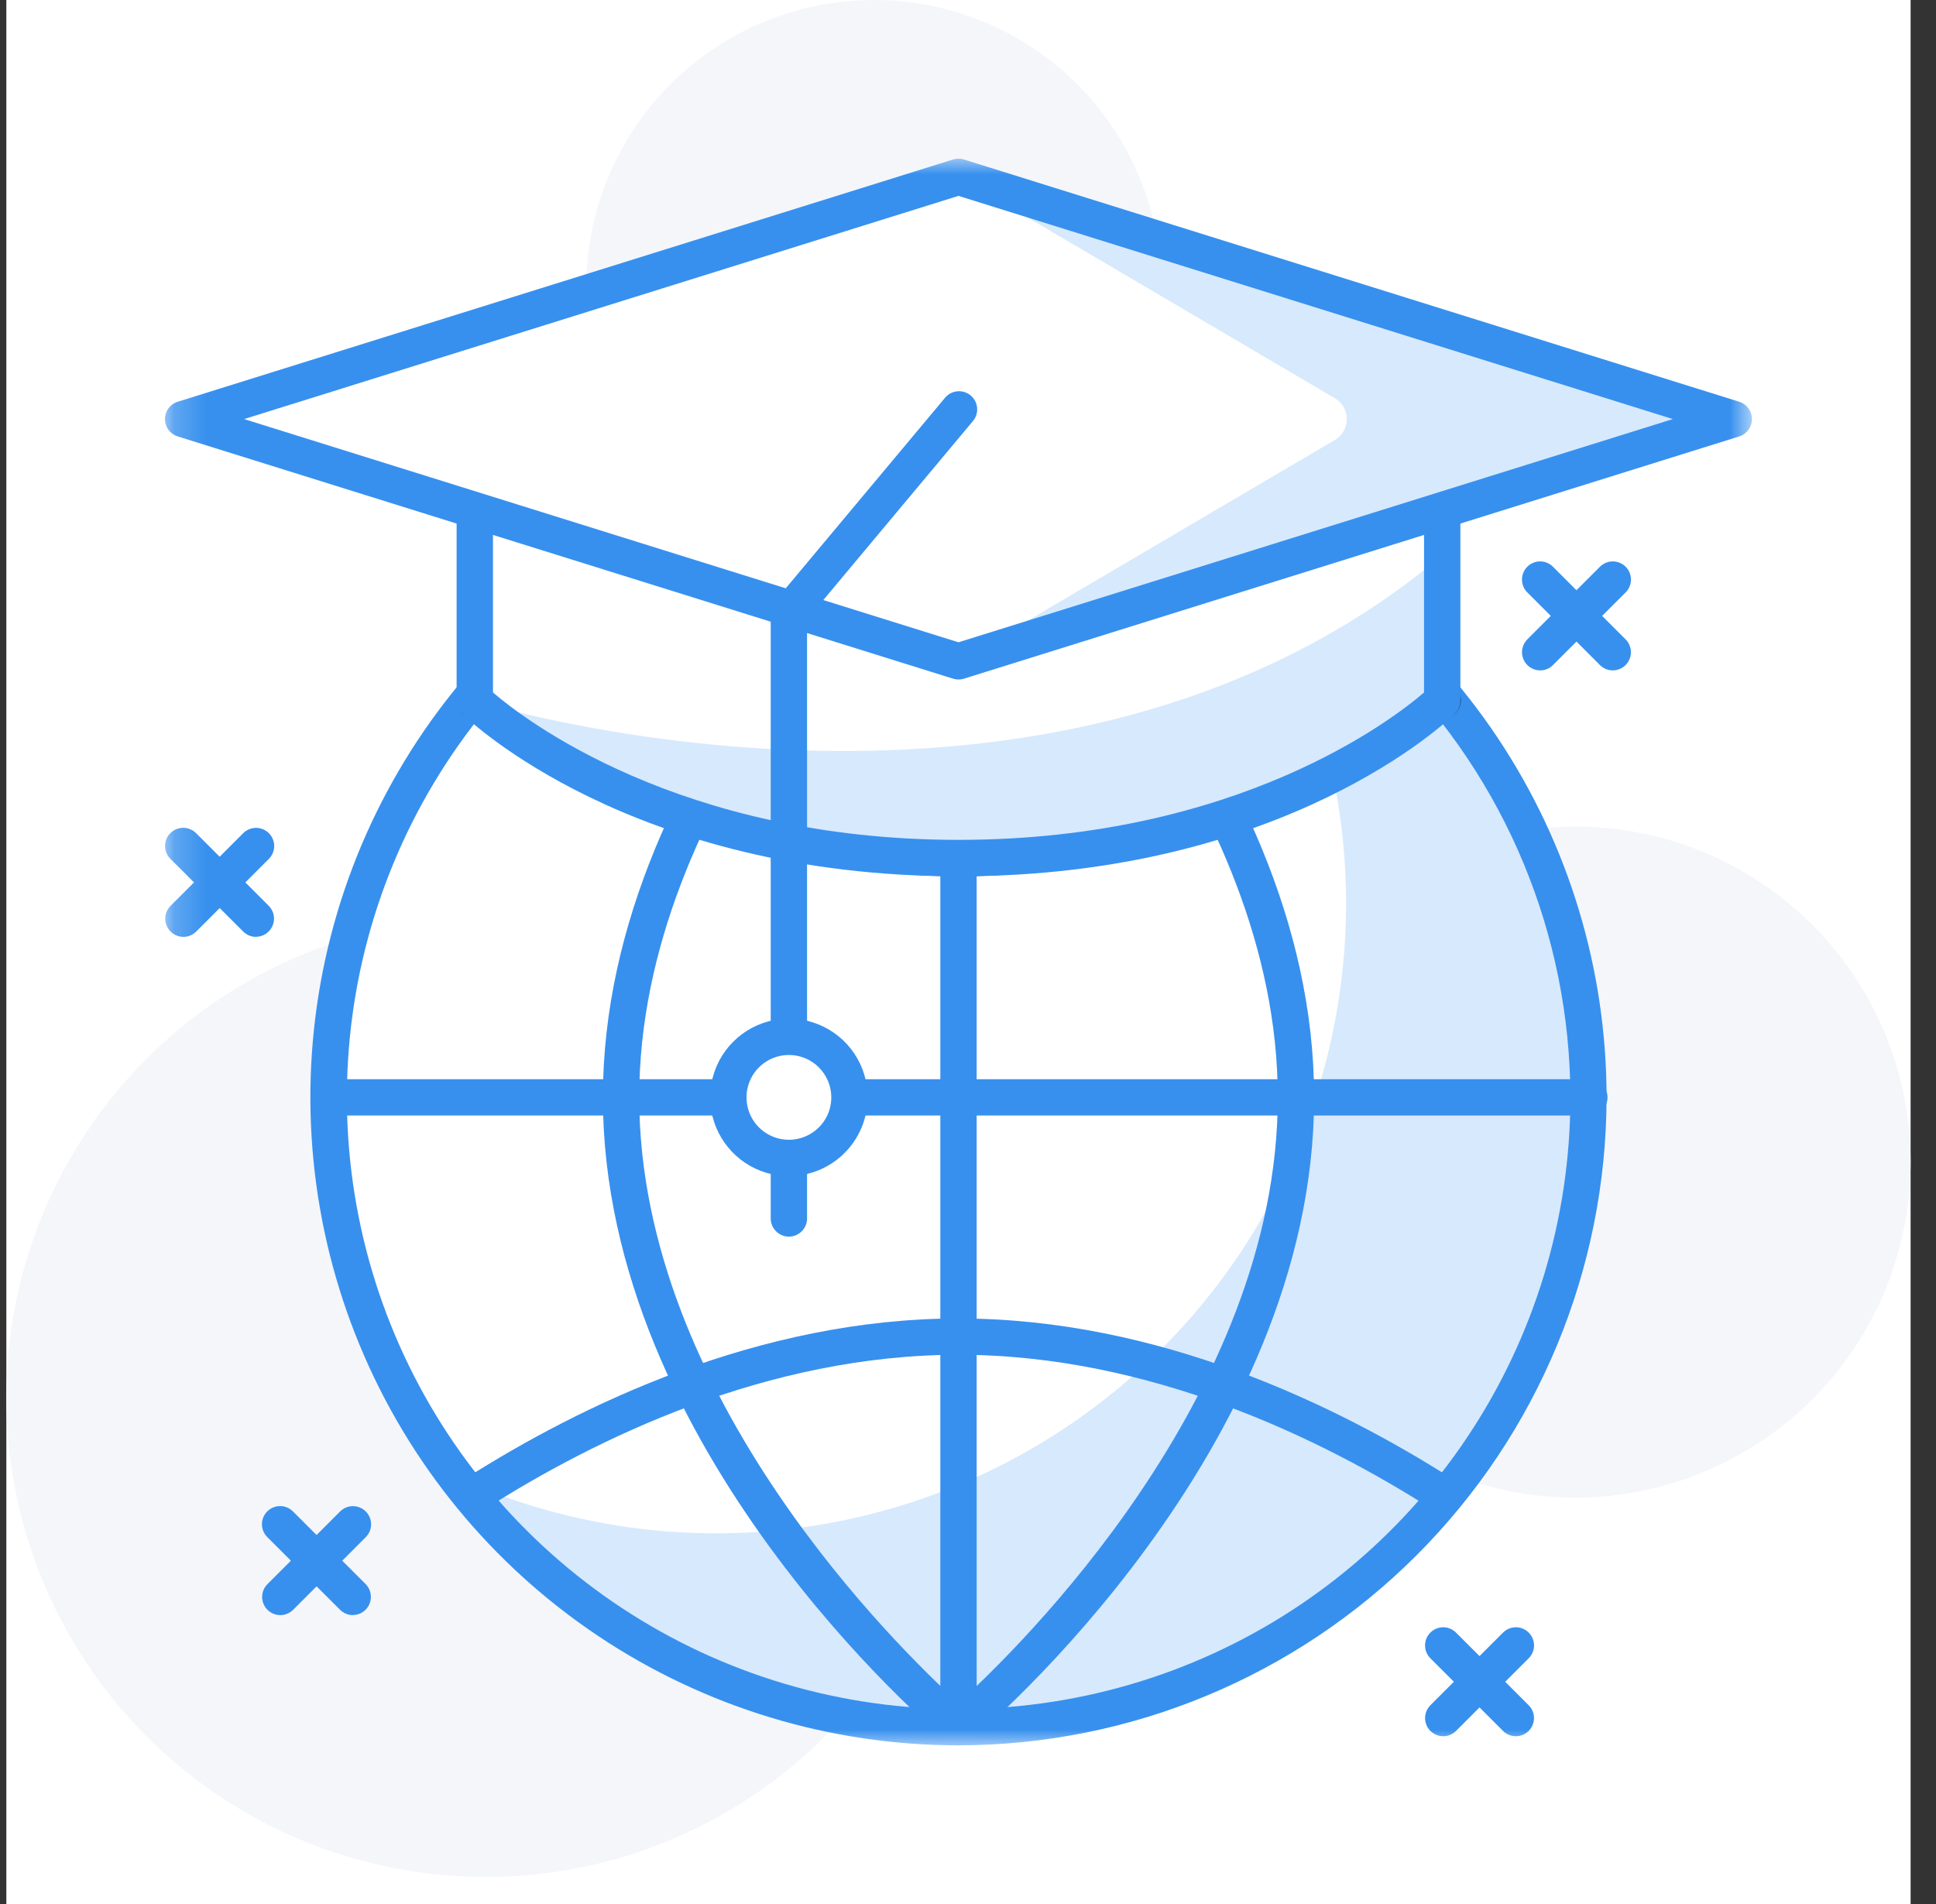 <svg width="61" height="60" viewBox="0 0 61 60" fill="none" xmlns="http://www.w3.org/2000/svg">
<rect x="0" y="0" width="61" height="60" fill="#333333" stroke="none"/>
<path d="M60.2 0H0.2V60H60.2V0Z" fill="white"/>
<path d="M60.2 36.62C60.2 38.711 59.58 40.756 58.418 42.495C57.256 44.233 55.605 45.589 53.673 46.389C51.74 47.189 49.614 47.399 47.563 46.991C45.512 46.583 43.628 45.576 42.149 44.097C40.67 42.618 39.663 40.734 39.255 38.683C38.847 36.632 39.057 34.505 39.857 32.573C40.657 30.641 42.013 28.99 43.752 27.828C45.49 26.666 47.535 26.046 49.626 26.046C52.431 26.046 55.12 27.16 57.103 29.143C59.086 31.126 60.2 33.816 60.2 36.62Z" fill="#F4F6FA"/>
<path d="M36.596 9.063C36.596 10.855 36.065 12.608 35.069 14.098C34.073 15.588 32.657 16.75 31.002 17.436C29.346 18.122 27.523 18.302 25.765 17.952C24.007 17.602 22.392 16.739 21.125 15.472C19.857 14.204 18.994 12.59 18.644 10.832C18.294 9.074 18.474 7.252 19.16 5.595C19.845 3.939 21.007 2.524 22.497 1.528C23.987 0.532 25.74 0 27.532 0C28.722 0 29.901 0.234 31 0.69C32.1 1.145 33.099 1.813 33.941 2.654C34.782 3.496 35.45 4.495 35.905 5.595C36.361 6.694 36.596 7.873 36.596 9.063Z" fill="#F4F6FA"/>
<path d="M30.411 44.041C30.411 47.029 29.525 49.949 27.865 52.434C26.205 54.918 23.846 56.854 21.086 57.997C18.325 59.141 15.288 59.44 12.358 58.857C9.427 58.274 6.736 56.835 4.623 54.722C2.511 52.609 1.072 49.918 0.489 46.987C-0.094 44.057 0.206 41.02 1.349 38.26C2.493 35.499 4.429 33.14 6.913 31.48C9.398 29.821 12.318 28.935 15.306 28.935C17.29 28.935 19.254 29.326 21.087 30.085C22.919 30.844 24.585 31.957 25.987 33.36C27.39 34.762 28.503 36.428 29.262 38.26C30.021 40.093 30.411 42.057 30.411 44.041Z" fill="#F4F6FA"/>
<mask id="mask0_407_1173" style="mask-type:luminance" maskUnits="userSpaceOnUse" x="5" y="5" width="51" height="50">
<path d="M55.2 5H5.2V55H55.2V5Z" fill="white"/>
</mask>
<g mask="url(#mask0_407_1173)">
<path d="M30.203 14.733C26.278 14.732 22.44 15.896 19.176 18.077C15.912 20.257 13.368 23.356 11.866 26.983C10.363 30.609 9.97 34.599 10.735 38.45C11.5 42.3 13.39 45.836 16.165 48.612C18.941 51.388 22.477 53.279 26.326 54.045C30.176 54.811 34.167 54.419 37.794 52.917C41.42 51.416 44.52 48.872 46.702 45.609C48.883 42.345 50.047 38.508 50.048 34.583C50.048 29.319 47.958 24.271 44.236 20.548C40.515 16.826 35.467 14.734 30.203 14.733Z" fill="white"/>
<path d="M38.399 16.506C41.06 20.026 42.472 24.333 42.411 28.746C42.35 33.158 40.821 37.425 38.064 40.87C35.308 44.317 31.482 46.746 27.19 47.774C22.899 48.802 18.387 48.371 14.368 46.548C16.191 48.959 18.54 50.922 21.237 52.288C23.933 53.653 26.906 54.384 29.929 54.426C32.951 54.467 35.943 53.818 38.676 52.527C41.409 51.236 43.812 49.339 45.7 46.978C47.588 44.618 48.912 41.857 49.571 38.907C50.23 35.957 50.206 32.896 49.502 29.956C48.798 27.017 47.431 24.277 45.507 21.946C43.583 19.615 41.152 17.754 38.399 16.506Z" fill="#D7E9FC"/>
<path d="M30.2 55C26.161 55 22.213 53.802 18.855 51.559C15.497 49.315 12.88 46.126 11.334 42.394C9.789 38.663 9.384 34.557 10.172 30.596C10.96 26.635 12.905 22.997 15.761 20.141C18.617 17.285 22.255 15.34 26.216 14.552C30.177 13.764 34.283 14.169 38.014 15.714C41.746 17.26 44.935 19.877 47.179 23.235C49.422 26.593 50.62 30.541 50.62 34.58C50.614 39.994 48.461 45.184 44.632 49.012C40.804 52.84 35.614 54.994 30.2 55ZM30.2 15.306C26.388 15.307 22.662 16.438 19.493 18.557C16.324 20.675 13.854 23.686 12.396 27.208C10.938 30.731 10.557 34.606 11.301 38.345C12.046 42.083 13.882 45.517 16.578 48.212C19.274 50.908 22.708 52.743 26.447 53.486C30.186 54.229 34.061 53.847 37.583 52.388C41.105 50.929 44.115 48.458 46.232 45.288C48.35 42.118 49.48 38.392 49.48 34.58C49.473 29.469 47.44 24.57 43.825 20.956C40.211 17.343 35.311 15.311 30.2 15.306Z" fill="#3790EE"/>
<path d="M30.201 55C30.067 55 29.937 54.953 29.834 54.866C29.391 54.496 18.996 45.682 18.996 34.58C18.996 23.478 29.391 14.66 29.834 14.295C29.937 14.209 30.067 14.162 30.201 14.162C30.335 14.162 30.464 14.209 30.567 14.295C31.011 14.664 41.406 23.479 41.406 34.58C41.406 45.681 31.006 54.496 30.567 54.866C30.465 54.953 30.335 55 30.201 55ZM30.201 15.5C28.35 17.178 20.141 25.16 20.141 34.58C20.141 44 28.349 51.98 30.201 53.663C32.053 51.983 40.261 43.997 40.261 34.58C40.261 25.163 32.052 17.18 30.201 15.497" fill="#3790EE"/>
<path d="M30.2 27.614C23.9 27.614 18.266 24.867 14.652 22.564C14.53 22.48 14.446 22.351 14.416 22.206C14.387 22.061 14.415 21.91 14.495 21.785C14.574 21.66 14.699 21.571 14.843 21.536C14.987 21.501 15.139 21.523 15.267 21.598C18.753 23.82 24.172 26.47 30.199 26.47C36.226 26.47 41.646 23.82 45.132 21.598C45.195 21.554 45.267 21.523 45.343 21.508C45.418 21.492 45.496 21.492 45.572 21.507C45.647 21.523 45.719 21.553 45.782 21.597C45.846 21.64 45.9 21.696 45.941 21.761C45.983 21.826 46.011 21.899 46.023 21.975C46.036 22.051 46.033 22.129 46.015 22.204C45.997 22.279 45.964 22.349 45.918 22.411C45.872 22.473 45.814 22.525 45.747 22.564C42.133 24.864 36.503 27.614 30.2 27.614Z" fill="#223F73"/>
<path d="M45.44 47.654C45.331 47.654 45.225 47.623 45.133 47.565C41.647 45.342 36.233 42.692 30.2 42.692C24.167 42.692 18.752 45.342 15.269 47.565C15.141 47.642 14.988 47.667 14.842 47.633C14.696 47.599 14.569 47.509 14.489 47.383C14.409 47.257 14.381 47.104 14.411 46.957C14.442 46.811 14.529 46.682 14.653 46.599C18.267 44.299 23.897 41.548 30.201 41.548C36.505 41.548 42.135 44.294 45.752 46.598C45.856 46.664 45.937 46.763 45.98 46.879C46.024 46.995 46.029 47.122 45.994 47.241C45.959 47.36 45.887 47.465 45.788 47.539C45.688 47.614 45.568 47.654 45.444 47.654" fill="#3790EE"/>
<path d="M50.048 35.153H10.353C10.205 35.147 10.066 35.084 9.963 34.977C9.861 34.87 9.804 34.728 9.804 34.581C9.804 34.433 9.861 34.291 9.963 34.184C10.066 34.077 10.205 34.014 10.353 34.008H50.053C50.13 34.005 50.207 34.017 50.279 34.045C50.352 34.072 50.418 34.114 50.474 34.167C50.529 34.221 50.574 34.285 50.604 34.356C50.634 34.427 50.65 34.503 50.65 34.581C50.65 34.658 50.634 34.734 50.604 34.805C50.574 34.876 50.529 34.941 50.474 34.994C50.418 35.048 50.352 35.089 50.279 35.117C50.207 35.144 50.13 35.156 50.053 35.153" fill="#3790EE"/>
<path d="M30.201 55C30.049 55 29.903 54.94 29.796 54.832C29.688 54.725 29.628 54.579 29.628 54.427V14.734C29.634 14.586 29.697 14.447 29.804 14.344C29.911 14.242 30.053 14.185 30.201 14.185C30.348 14.185 30.49 14.242 30.597 14.344C30.704 14.447 30.767 14.586 30.773 14.734V54.427C30.773 54.579 30.713 54.725 30.605 54.832C30.498 54.94 30.352 55 30.2 55" fill="#3790EE"/>
<path d="M14.96 12.92V22.08C14.96 22.08 20.01 27.041 30.2 27.041C40.39 27.041 45.441 22.08 45.441 22.08V12.92H14.96Z" fill="#D7E9FC"/>
<path d="M14.96 12.92V22.08C14.96 22.08 33.185 27.805 45.441 17.5V12.92H14.96Z" fill="white"/>
<path d="M30.2 27.614C19.9 27.614 14.772 22.699 14.559 22.489C14.505 22.436 14.462 22.372 14.432 22.302C14.402 22.232 14.387 22.157 14.387 22.081V12.922C14.387 12.77 14.447 12.624 14.555 12.517C14.662 12.409 14.808 12.349 14.96 12.349H45.441C45.593 12.349 45.739 12.409 45.846 12.517C45.954 12.624 46.014 12.77 46.014 12.922V22.082C46.014 22.158 45.999 22.233 45.969 22.303C45.94 22.373 45.896 22.437 45.842 22.49C45.629 22.7 40.506 27.615 30.201 27.615M15.533 21.822C16.487 22.643 21.403 26.466 30.2 26.466C38.997 26.466 43.914 22.646 44.869 21.822V13.492H15.533V21.822Z" fill="#3790EE"/>
<path d="M30.201 5.573L5.773 13.206L30.201 20.84L54.629 13.206L30.201 5.573Z" fill="#D7E9FC"/>
<path d="M30.201 5.573L5.773 13.207L30.201 20.841L42.06 13.865C42.175 13.798 42.269 13.701 42.335 13.586C42.401 13.471 42.436 13.34 42.436 13.207C42.436 13.075 42.401 12.944 42.335 12.829C42.269 12.713 42.175 12.617 42.06 12.55L30.201 5.573Z" fill="white"/>
<path d="M30.2 21.413C30.142 21.413 30.085 21.404 30.03 21.387L5.6 13.753C5.483 13.717 5.381 13.644 5.309 13.546C5.236 13.448 5.197 13.329 5.197 13.207C5.197 13.084 5.236 12.965 5.309 12.867C5.381 12.769 5.483 12.696 5.6 12.66L30.03 5.026C30.141 4.992 30.26 4.992 30.371 5.026L54.8 12.66C54.916 12.697 55.018 12.769 55.09 12.868C55.162 12.966 55.201 13.085 55.201 13.207C55.201 13.328 55.162 13.447 55.09 13.545C55.018 13.644 54.916 13.716 54.8 13.753L30.371 21.387C30.316 21.404 30.258 21.413 30.2 21.413ZM7.692 13.206L30.2 20.24L52.709 13.206L30.2 6.173L7.692 13.206Z" fill="#3790EE"/>
<path d="M24.857 38.969C24.705 38.969 24.559 38.908 24.452 38.801C24.344 38.694 24.284 38.548 24.284 38.396V19.313C24.284 19.178 24.332 19.048 24.418 18.945L29.762 12.552C29.809 12.491 29.868 12.44 29.935 12.402C30.003 12.364 30.077 12.34 30.154 12.332C30.231 12.323 30.308 12.331 30.382 12.353C30.456 12.375 30.525 12.412 30.584 12.462C30.643 12.512 30.692 12.573 30.727 12.641C30.762 12.71 30.782 12.785 30.788 12.863C30.793 12.94 30.783 13.017 30.757 13.09C30.732 13.163 30.692 13.23 30.64 13.287L25.429 19.522V38.396C25.429 38.548 25.369 38.694 25.261 38.801C25.154 38.908 25.009 38.969 24.857 38.969Z" fill="#3790EE"/>
<path d="M26.765 34.58C26.765 34.957 26.653 35.326 26.444 35.64C26.234 35.954 25.936 36.198 25.587 36.343C25.239 36.487 24.855 36.525 24.485 36.451C24.115 36.378 23.775 36.196 23.508 35.929C23.241 35.662 23.059 35.322 22.986 34.952C22.912 34.582 22.95 34.198 23.094 33.85C23.239 33.501 23.483 33.203 23.797 32.993C24.111 32.784 24.48 32.672 24.857 32.672C25.363 32.672 25.848 32.873 26.206 33.231C26.564 33.589 26.765 34.074 26.765 34.58Z" fill="white"/>
<path d="M24.857 37.062C24.366 37.062 23.887 36.916 23.479 36.644C23.071 36.371 22.753 35.984 22.565 35.53C22.377 35.077 22.328 34.578 22.424 34.097C22.519 33.616 22.756 33.173 23.103 32.827C23.45 32.48 23.892 32.243 24.373 32.148C24.854 32.052 25.353 32.101 25.806 32.289C26.26 32.477 26.647 32.794 26.92 33.203C27.192 33.611 27.338 34.09 27.338 34.581C27.337 35.239 27.076 35.869 26.61 36.334C26.145 36.799 25.515 37.061 24.857 37.062ZM24.857 33.245C24.593 33.245 24.334 33.323 24.115 33.47C23.895 33.617 23.724 33.825 23.623 34.07C23.522 34.314 23.495 34.582 23.547 34.842C23.598 35.101 23.726 35.339 23.912 35.526C24.099 35.712 24.337 35.84 24.596 35.891C24.856 35.943 25.124 35.916 25.368 35.815C25.612 35.714 25.821 35.543 25.968 35.323C26.115 35.103 26.193 34.845 26.193 34.581C26.193 34.227 26.052 33.887 25.801 33.636C25.551 33.386 25.211 33.245 24.857 33.245Z" fill="#3790EE"/>
<path d="M50.812 21.126C50.662 21.125 50.518 21.065 50.412 20.958L48.122 18.668C48.015 18.561 47.955 18.415 47.955 18.264C47.955 18.112 48.015 17.966 48.122 17.859C48.229 17.752 48.375 17.691 48.526 17.691C48.678 17.691 48.824 17.752 48.931 17.859L51.221 20.149C51.3 20.229 51.355 20.33 51.377 20.441C51.399 20.551 51.388 20.666 51.345 20.77C51.302 20.874 51.23 20.964 51.137 21.027C51.043 21.09 50.934 21.125 50.821 21.126" fill="#3790EE"/>
<path d="M48.522 21.126C48.409 21.125 48.3 21.09 48.206 21.027C48.113 20.964 48.041 20.874 47.998 20.77C47.955 20.666 47.944 20.551 47.966 20.441C47.989 20.33 48.043 20.229 48.122 20.149L50.412 17.859C50.465 17.806 50.528 17.764 50.598 17.735C50.667 17.706 50.741 17.691 50.816 17.691C50.892 17.691 50.966 17.706 51.035 17.735C51.105 17.764 51.168 17.806 51.221 17.859C51.274 17.912 51.316 17.975 51.345 18.044C51.374 18.114 51.389 18.188 51.389 18.264C51.389 18.339 51.374 18.413 51.345 18.482C51.316 18.552 51.274 18.615 51.221 18.668L48.931 20.958C48.825 21.065 48.681 21.125 48.531 21.126" fill="#3790EE"/>
<path d="M47.758 54.713C47.608 54.712 47.464 54.652 47.358 54.546L45.068 52.256C45.015 52.203 44.973 52.14 44.944 52.07C44.915 52.001 44.901 51.926 44.901 51.851C44.901 51.776 44.915 51.702 44.944 51.632C44.973 51.563 45.015 51.5 45.068 51.447C45.121 51.394 45.184 51.352 45.254 51.323C45.323 51.294 45.397 51.279 45.472 51.279C45.548 51.279 45.622 51.294 45.691 51.323C45.761 51.352 45.824 51.394 45.877 51.447L48.167 53.737C48.247 53.817 48.301 53.918 48.323 54.029C48.345 54.139 48.334 54.254 48.291 54.358C48.249 54.462 48.176 54.551 48.083 54.614C47.989 54.678 47.88 54.712 47.767 54.713" fill="#3790EE"/>
<path d="M45.468 54.713C45.355 54.712 45.245 54.678 45.152 54.614C45.059 54.551 44.986 54.462 44.944 54.358C44.901 54.254 44.89 54.139 44.912 54.029C44.934 53.918 44.989 53.817 45.068 53.737L47.358 51.447C47.411 51.394 47.474 51.352 47.544 51.323C47.613 51.294 47.687 51.279 47.763 51.279C47.838 51.279 47.912 51.294 47.981 51.323C48.051 51.352 48.114 51.394 48.167 51.447C48.22 51.5 48.262 51.563 48.291 51.632C48.32 51.702 48.335 51.776 48.335 51.851C48.335 51.926 48.32 52.001 48.291 52.07C48.262 52.14 48.22 52.203 48.167 52.256L45.877 54.546C45.771 54.652 45.627 54.712 45.477 54.713" fill="#3790EE"/>
<path d="M11.116 50.896C10.966 50.895 10.822 50.835 10.716 50.729L8.421 48.437C8.314 48.33 8.253 48.184 8.253 48.032C8.253 47.881 8.314 47.735 8.421 47.628C8.528 47.521 8.674 47.46 8.826 47.46C8.977 47.46 9.123 47.521 9.23 47.628L11.52 49.918C11.6 49.998 11.654 50.099 11.676 50.21C11.698 50.32 11.687 50.435 11.644 50.539C11.602 50.643 11.529 50.733 11.436 50.796C11.342 50.859 11.233 50.893 11.12 50.894" fill="#3790EE"/>
<path d="M8.826 50.896C8.713 50.895 8.603 50.861 8.51 50.798C8.417 50.734 8.344 50.645 8.302 50.541C8.259 50.437 8.248 50.322 8.27 50.212C8.292 50.101 8.346 50 8.426 49.92L10.716 47.63C10.823 47.523 10.969 47.462 11.12 47.462C11.272 47.462 11.418 47.523 11.525 47.63C11.632 47.737 11.693 47.883 11.693 48.035C11.693 48.186 11.632 48.332 11.525 48.439L9.235 50.729C9.129 50.835 8.985 50.895 8.835 50.896" fill="#3790EE"/>
<path d="M8.063 29.523C7.913 29.522 7.769 29.462 7.663 29.355L5.368 27.063C5.261 26.956 5.2 26.81 5.2 26.659C5.2 26.507 5.261 26.361 5.368 26.254C5.475 26.147 5.621 26.086 5.772 26.086C5.924 26.086 6.07 26.147 6.177 26.254L8.467 28.544C8.546 28.624 8.601 28.725 8.623 28.836C8.645 28.946 8.634 29.061 8.591 29.165C8.548 29.269 8.476 29.359 8.383 29.422C8.289 29.485 8.18 29.52 8.067 29.521" fill="#3790EE"/>
<path d="M5.773 29.523C5.66 29.522 5.551 29.487 5.457 29.424C5.364 29.361 5.292 29.271 5.249 29.167C5.206 29.063 5.195 28.948 5.217 28.838C5.239 28.727 5.294 28.626 5.373 28.546L7.663 26.256C7.716 26.203 7.779 26.161 7.849 26.132C7.918 26.103 7.992 26.088 8.067 26.088C8.143 26.088 8.217 26.103 8.286 26.132C8.356 26.161 8.419 26.203 8.472 26.256C8.525 26.309 8.567 26.372 8.596 26.442C8.625 26.511 8.64 26.585 8.64 26.66C8.64 26.736 8.625 26.81 8.596 26.879C8.567 26.949 8.525 27.012 8.472 27.065L6.182 29.355C6.076 29.462 5.932 29.522 5.782 29.523" fill="#3790EE"/>
</g>
</svg>
